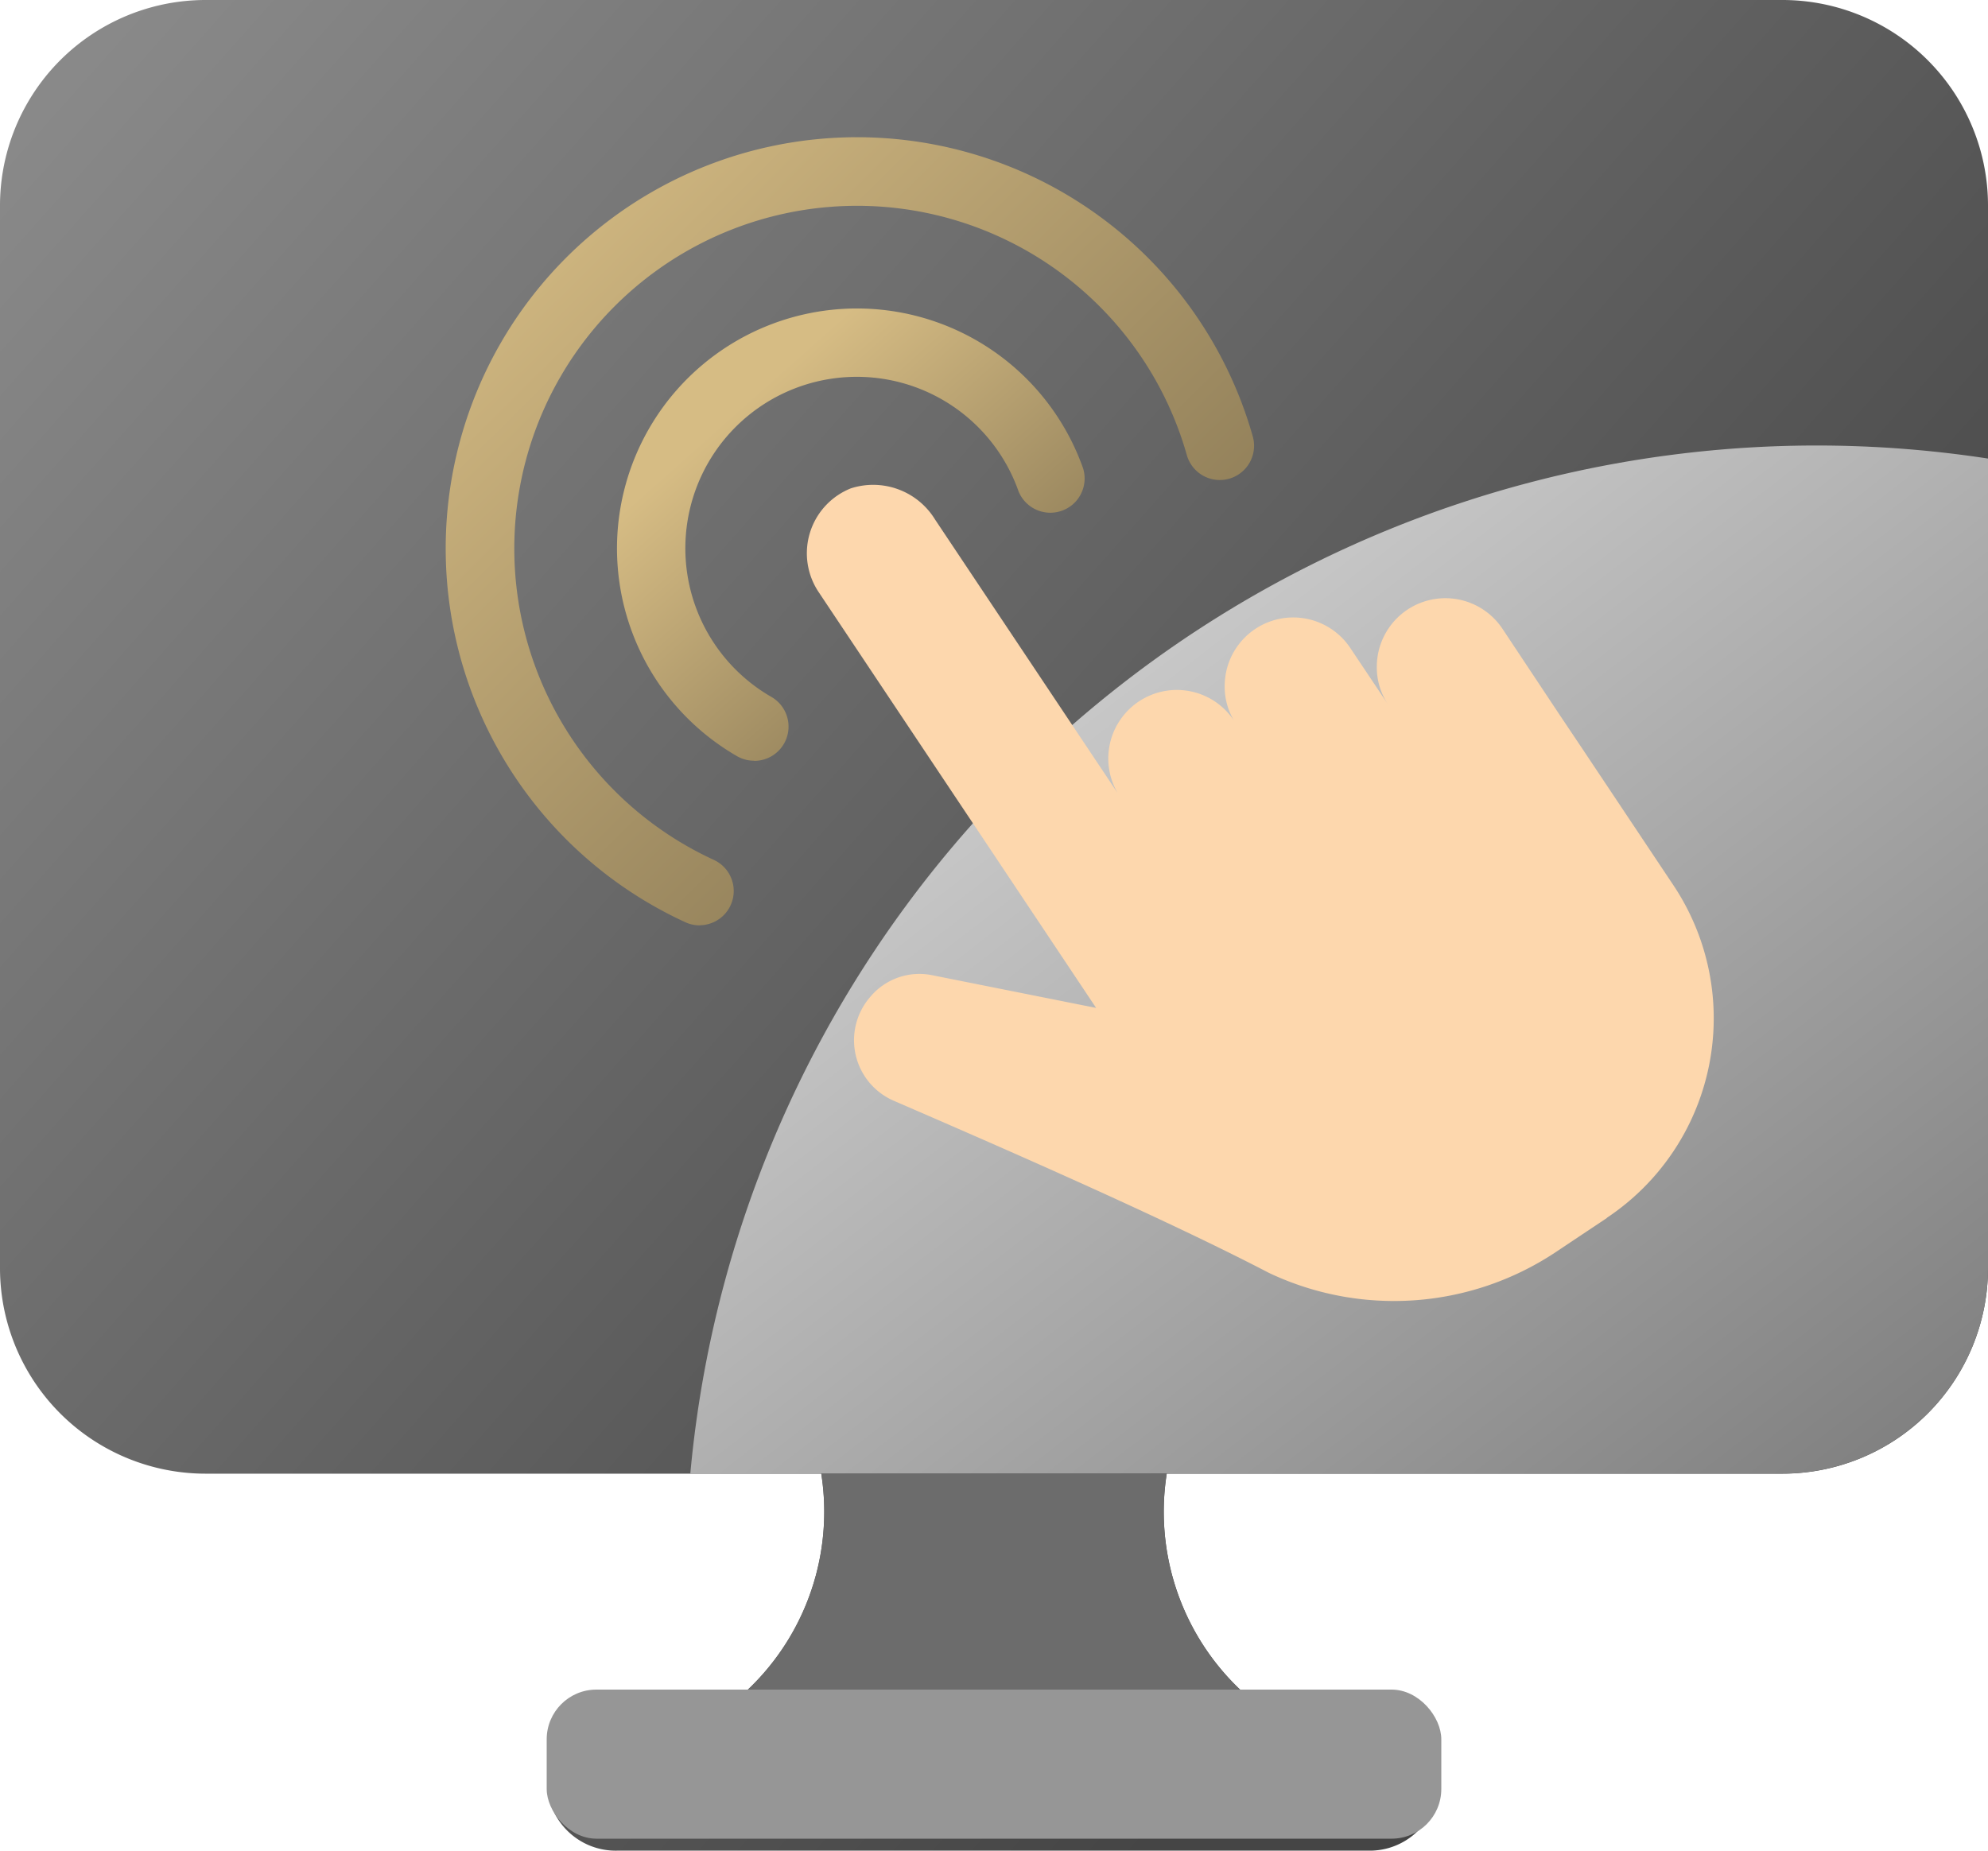 <svg xmlns="http://www.w3.org/2000/svg" xmlns:xlink="http://www.w3.org/1999/xlink" width="80" height="74.483" viewBox="0 0 80 74.483">
  <defs>
    <linearGradient id="linear-gradient" x1="0.041" y1="0.041" x2="0.829" y2="0.691" gradientUnits="objectBoundingBox">
      <stop offset="0" stop-color="#898989"/>
      <stop offset="1" stop-color="#454545"/>
    </linearGradient>
    <linearGradient id="linear-gradient-2" x1="0.315" y1="0.251" x2="1.255" y2="1.205" gradientUnits="objectBoundingBox">
      <stop offset="0" stop-color="#c7c7c7"/>
      <stop offset="1" stop-color="#646464"/>
    </linearGradient>
    <linearGradient id="linear-gradient-3" x1="0.5" x2="1.308" y2="0.878" gradientUnits="objectBoundingBox">
      <stop offset="0" stop-color="#d6bc84"/>
      <stop offset="1" stop-color="#6b5e42"/>
    </linearGradient>
    <linearGradient id="linear-gradient-4" x1="0.05" y1="0.059" x2="1.126" y2="1.113" xlink:href="#linear-gradient-3"/>
  </defs>
  <g id="Touch_Screen_Directory" data-name="Touch Screen Directory" transform="translate(-1 -3)">
    <path id="Path_10" data-name="Path 10" d="M81,11.276V54.034a8.276,8.276,0,0,1-8.276,8.276H47.952a9.874,9.874,0,0,0,4.138,9.655h4.083a2.759,2.759,0,0,1,0,5.517H25.828a2.759,2.759,0,1,1,0-5.517H29.91a9.874,9.874,0,0,0,4.138-9.655H9.276A8.276,8.276,0,0,1,1,54.034V11.276A8.276,8.276,0,0,1,9.276,3H72.724A8.276,8.276,0,0,1,81,11.276Z" transform="translate(0)" fill="url(#linear-gradient)"/>
    <path id="Path_11" data-name="Path 11" d="M73.361,16.524V49.1a8.276,8.276,0,0,1-8.276,8.276H21.14A45.517,45.517,0,0,1,73.361,16.524Z" transform="translate(7.639 4.931)" fill="url(#linear-gradient-2)"/>
    <path id="Path_12" data-name="Path 12" d="M44.139,55.655H21.96A9.874,9.874,0,0,0,26.1,46H40a9.874,9.874,0,0,0,4.138,9.655Z" transform="translate(7.95 16.31)" fill="#6c6c6c"/>
    <rect id="Rectangle_10" data-name="Rectangle 10" width="36" height="6" rx="2" transform="translate(23 71)" fill="#969696"/>
    <path id="Path_13" data-name="Path 13" d="M56.733,46.655l-2.11,1.407a11.749,11.749,0,0,1-11.49.8c-4.345-2.262-11.076-5.186-15.09-6.924a2.655,2.655,0,0,1-.966-4.166,2.578,2.578,0,0,1,2.538-.883l6.566,1.31L25.009,21.455a2.812,2.812,0,0,1,1.3-4.166A2.921,2.921,0,0,1,29.7,18.544L37.23,29.827a2.759,2.759,0,1,1,4.579-3.062,2.676,2.676,0,0,1-.455-1.517A2.759,2.759,0,0,1,46.4,23.7l1.531,2.29a2.676,2.676,0,0,1-.455-1.517,2.759,2.759,0,0,1,5.048-1.545l2.29,3.448.924,1.379,3.669,5.5a9.647,9.647,0,0,1-2.676,13.393Z" transform="translate(8.929 5.366)" fill="#fdd7ad"/>
    <g id="Group_2" data-name="Group 2" transform="translate(18.935 8.523)">
      <path id="Path_14" data-name="Path 14" d="M24.517,30.2a1.379,1.379,0,0,1-.69-.185A9.655,9.655,0,1,1,37.758,18.434a1.38,1.38,0,0,1-2.6.919,6.9,6.9,0,1,0-9.95,8.276,1.379,1.379,0,0,1-.688,2.577Z" transform="translate(-12.107 -5.107)" fill="url(#linear-gradient-3)"/>
      <path id="Path_15" data-name="Path 15" d="M24.22,38.723a1.364,1.364,0,0,1-.575-.127A16.552,16.552,0,1,1,46.479,19.037a1.379,1.379,0,1,1-2.654.75,13.793,13.793,0,1,0-19.034,16.3,1.379,1.379,0,0,1-.571,2.632Z" transform="translate(-14.003 -7.004)" fill="url(#linear-gradient-4)"/>
    </g>
  </g>
</svg>
